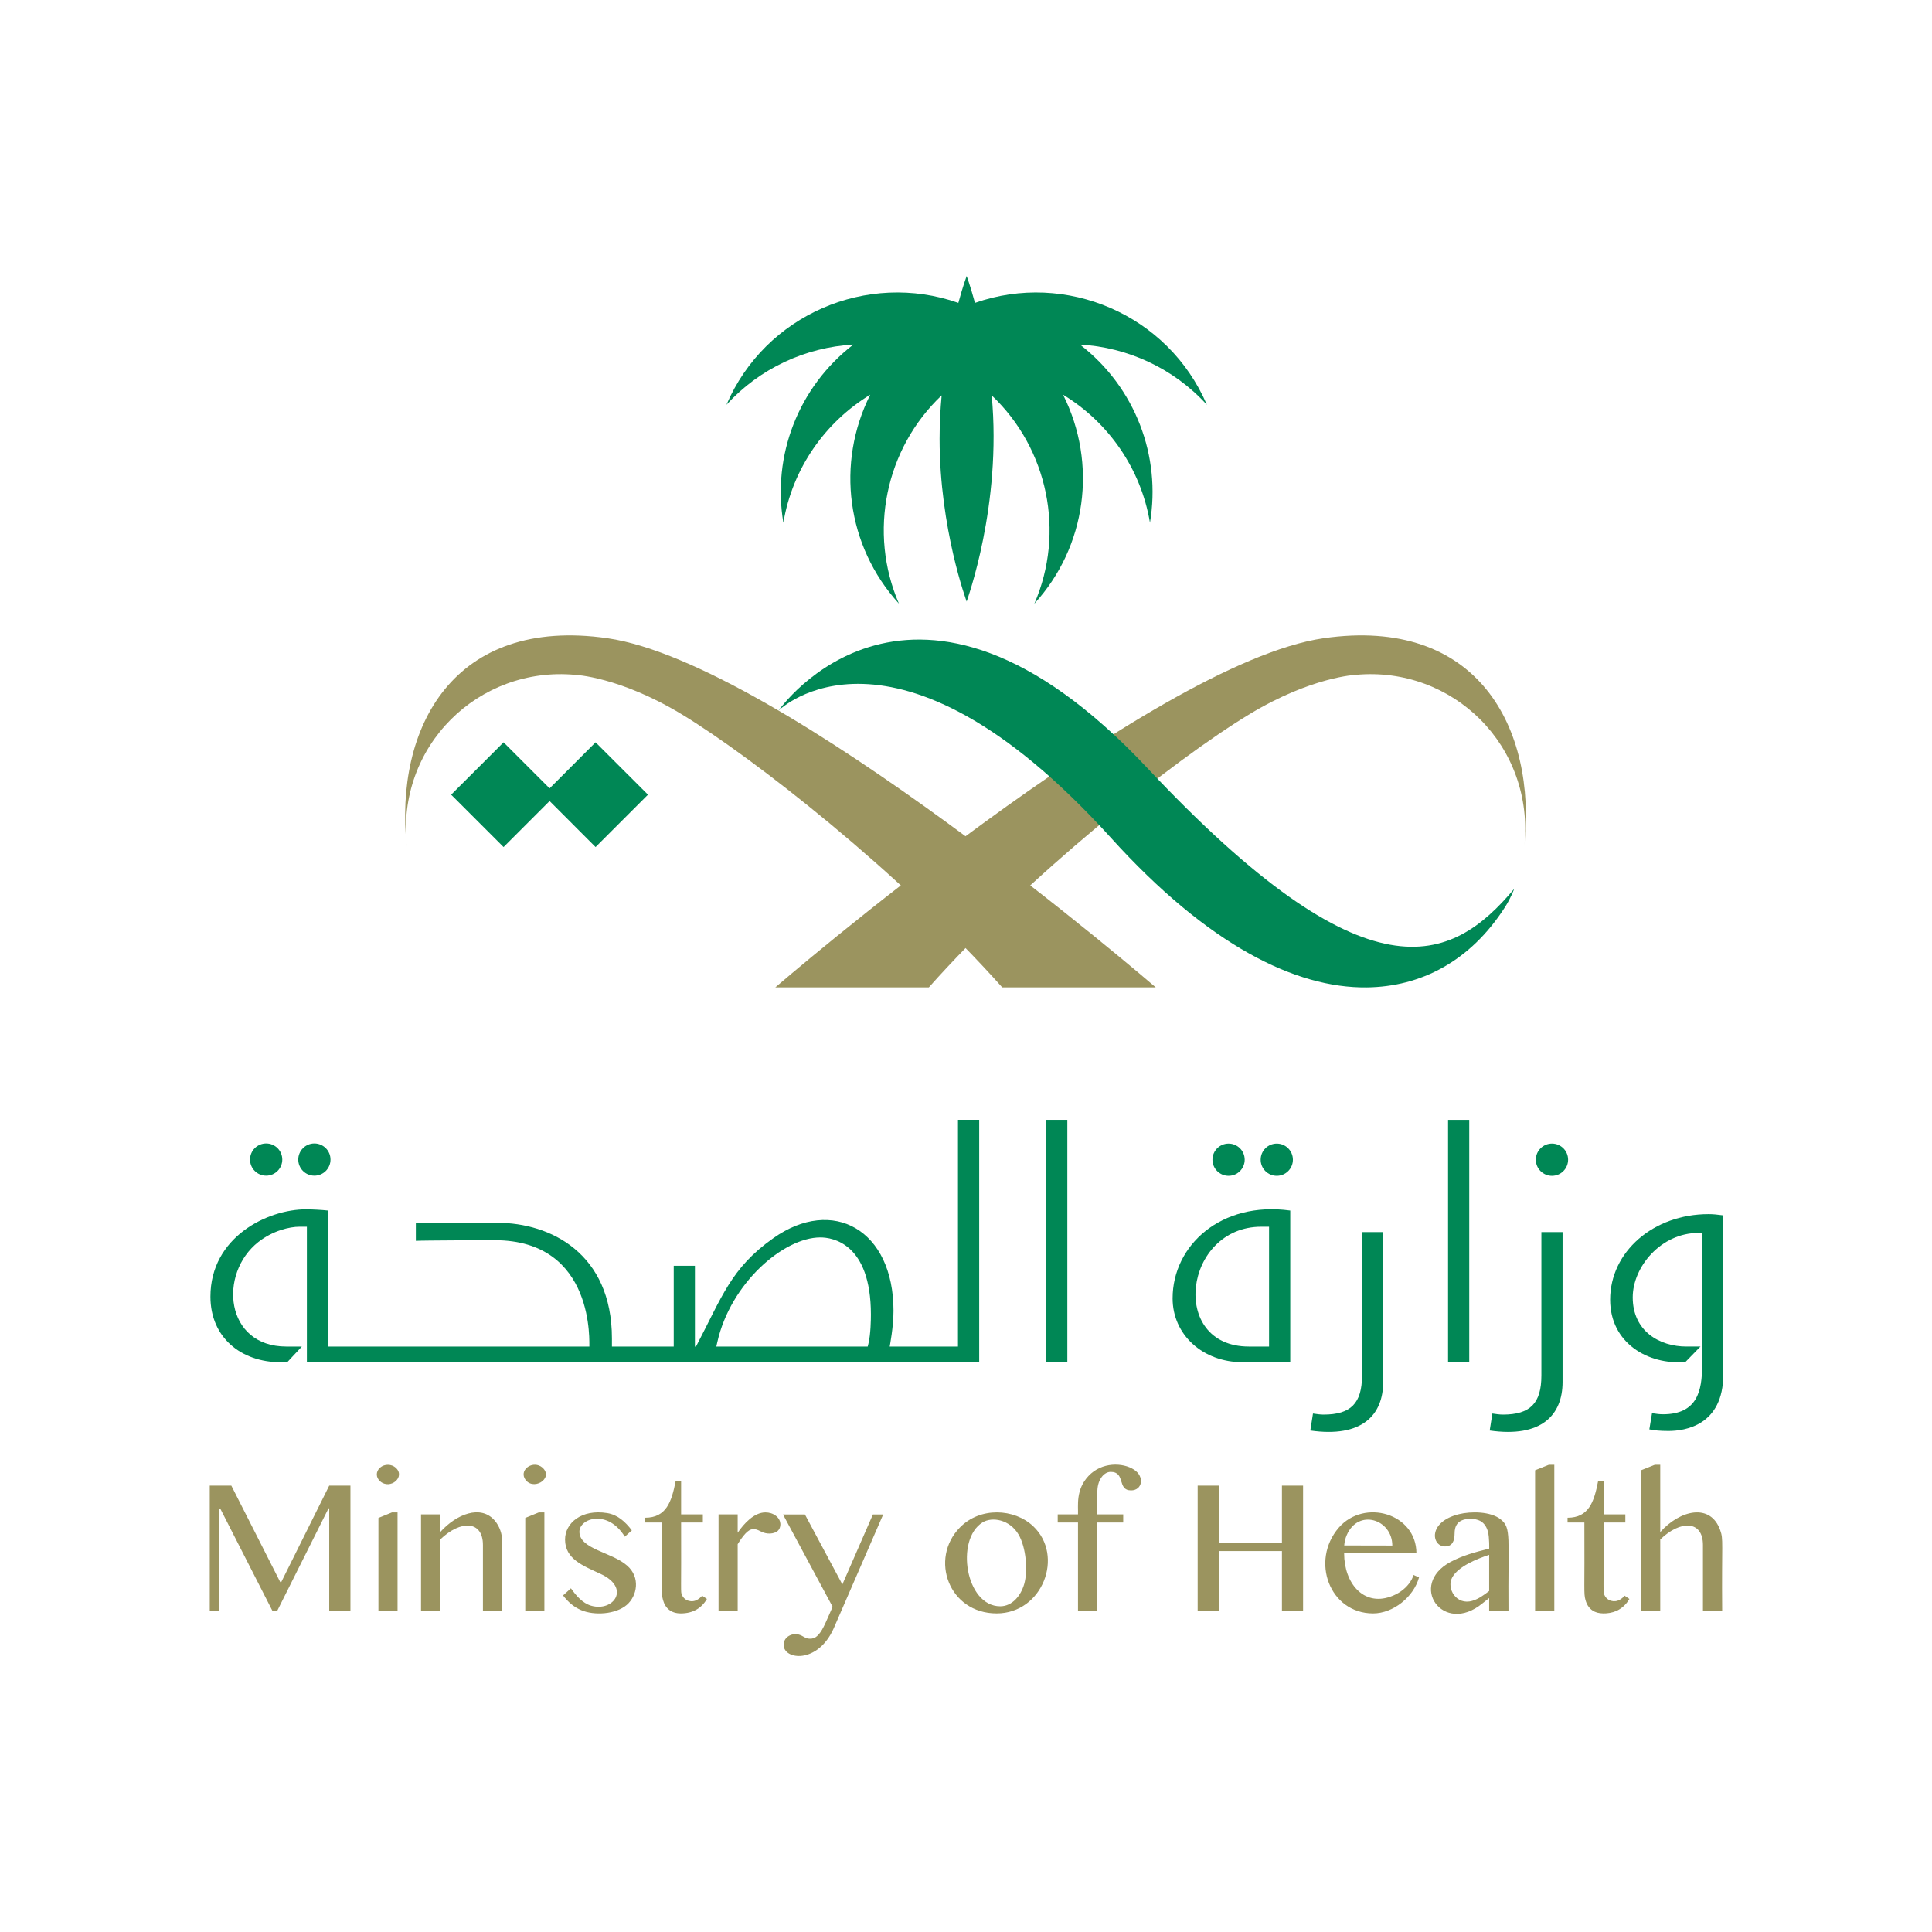 <svg xmlns="http://www.w3.org/2000/svg" width="800" height="800" viewBox="0 0 800 800" fill="none"><path d="M288.809 662.37C286.611 663.725 283.479 663.003 282.366 660.409C281.76 659.001 282.145 659.65 282.034 630.442H291.034V627.078H282.034V613.365H279.751C278.091 621.832 275.903 628.465 267.119 628.465V630.442H274.068C274.216 659.159 273.72 659.539 274.537 662.539C275.502 666.024 277.948 668.075 281.918 668.075C286.932 668.075 290.501 665.908 292.721 662.091L290.739 660.741C290.19 661.4 289.542 661.943 288.809 662.37ZM217.191 612.079C220.276 617.867 229.623 612.253 224.615 607.703C220.882 604.539 215.304 608.262 217.191 612.079ZM239.92 634.253C239.92 628.665 251.645 624.827 258.715 636.31L261.631 633.689C258.931 630.146 255.805 627.247 251.424 626.54C240.821 624.822 233.978 630.631 233.978 637.47C233.978 645.541 241.338 648.314 248.661 651.704C261.33 657.525 254.06 667.569 244.754 664.88C241.196 663.825 238.581 660.757 236.409 657.688L233.15 660.636C235.17 663.282 237.563 665.428 240.611 666.704C245.962 669.018 254.914 668.502 259.501 664.579C263.808 660.915 265.332 653.16 259.643 648.256C253.385 642.7 239.92 641.482 239.92 634.253ZM316.936 626.261C312.286 626.261 308.084 630.827 305.459 634.665V627.078H297.535V667.21H305.459V639.415C306.36 637.949 307.541 636.194 308.727 634.944C310.884 632.725 312.386 632.746 314.938 634.085C317.579 635.535 320.564 635.123 321.929 634.006C323.595 632.64 323.706 629.535 321.328 627.7C320.052 626.704 318.518 626.261 316.936 626.261ZM157.383 607.708C155.501 609.395 155.654 611.826 157.383 613.354C161.628 617.061 168.102 611.504 163.816 607.708C162.15 606.253 159.345 606.042 157.383 607.708ZM182.289 634.406V627.078H174.339V667.21H182.289V637.47C190.772 629.282 199.972 629.598 199.972 639.752V667.21H207.965V638.403C207.965 635.039 206.805 631.992 204.997 629.809C199.15 622.744 188.827 627.089 182.289 634.406ZM116.455 655.11H116.044L95.788 615.163H86.857V667.21H90.706V624.88H91.307L112.902 667.21H114.694L136.031 624.579H136.326V667.21H145.11V615.163H136.326M217.497 628.549V667.21H225.416V626.261H223.096M156.698 628.549V667.21H164.617V626.261H162.302M635.652 608.805V667.21H643.607V606.537H641.33M670.796 662.37C668.55 663.725 665.429 662.982 664.348 660.409C663.737 659.017 664.122 659.755 664.011 630.442H673.021V627.078H664.011V613.365H661.733C660.078 621.922 657.848 628.465 649.096 628.465V630.442H656.055C656.203 659.207 655.712 659.502 656.514 662.539C657.115 664.706 658.312 666.467 660.405 667.4C662.862 668.523 667.443 668.286 670.438 666.461C672.209 665.402 673.627 663.941 674.703 662.091L672.715 660.741C672.167 661.4 671.529 661.943 670.796 662.37ZM621.443 629.171C617.289 625.776 609.011 625.776 604.145 626.988C591.049 630.21 592.799 640.343 598.351 640.343C601.393 640.343 602.316 638.018 602.316 635.002C602.316 633.494 602.59 631.976 603.57 630.821C605.41 628.617 609.665 628.57 612.085 629.419C614.252 630.183 615.47 631.944 616.097 634.127C616.798 636.663 616.645 641.782 616.63 641.25C610.82 642.7 605.695 644.065 600.618 646.77C582.887 656.286 597.518 677.322 613.846 663.92C614.747 663.187 615.681 662.444 616.63 661.722V667.21H624.628C624.39 635.988 625.882 632.819 621.443 629.171ZM616.63 658.801C614.394 660.477 612.322 662.075 609.665 662.86C603.033 664.843 598.873 657.725 601.303 653.239C603.808 648.594 611.637 645.452 616.63 643.823V658.801ZM712.325 633.679C708.297 622.206 695.607 625.275 687.472 634.406V606.537H685.2L679.522 608.805V667.21H687.472V637.47C695.823 629.361 705.155 629.519 705.155 639.752V667.21H713.116C712.879 638.187 713.691 637.517 712.325 633.679ZM397.448 632.519C384.758 645.494 392.888 668.075 412.674 668.075C431.723 668.075 440.78 644.244 427.842 631.992C419.939 624.553 405.789 623.946 397.448 632.519ZM424.11 655.891C422.728 660.709 419.175 665.128 414.166 665.128C399.789 665.128 395.492 637.443 406.843 630.405C410.808 627.948 418.068 629.192 421.716 635.34C424.958 640.823 425.644 650.55 424.11 655.891ZM348.807 656.08L333.306 627.12H324.228L344.773 665.338C341.6 672.43 340.434 675.925 337.862 677.823C336.57 678.777 334.698 678.63 333.828 678.261C332.558 677.733 332.558 677.501 331.224 676.985C328.203 675.856 324.481 677.728 324.481 681.081C324.481 687.345 338.594 689.148 345.227 674.243L365.704 627.12H361.444L348.807 656.08ZM469.546 608.53C464.943 605.562 456.254 605.293 450.745 611.145C445.33 616.882 446.527 623.593 446.374 627.078H437.976V630.442H446.374V667.21H454.372V630.442H465.101V627.078H454.372C454.462 619.481 453.681 615.39 455.927 611.984C456.787 610.639 458.216 609.469 459.903 609.469C466.182 609.469 462.47 617.14 468.349 617.14C473.067 617.14 474.059 611.409 469.546 608.53ZM583.394 655.801C581.606 658.115 578.981 660.029 575.738 661.136C564.672 665.059 556.579 655.706 556.579 643.185H586.509C586.509 626.683 564.904 620.409 554.328 632.603C542.508 646.385 550.616 668.075 568.573 668.075C576.914 668.075 585.371 661.263 587.59 653.16L585.313 652.158C584.944 653.397 584.3 654.615 583.394 655.801ZM557.639 635.693C562.447 624.489 576.529 629.145 576.529 639.974L556.616 639.932C556.737 638.408 557.075 637 557.639 635.693ZM530.824 638.888H504.669V615.163H495.928V667.21H504.669V642.257H530.824V667.21H539.576V615.163H530.824" fill="#9B945F"></path><path fill-rule="evenodd" clip-rule="evenodd" d="M548.08 264.275C476.647 274.571 321.033 408.86 321.033 408.86H384.61C425.032 363.424 485.473 315.015 517.496 295.671C543.13 280.197 561.44 279.438 561.44 279.438C601.44 275.731 635.62 308.735 631.181 350.718C636.421 301.143 611.737 255.112 548.08 264.275Z" fill="#9B945F"></path><path fill-rule="evenodd" clip-rule="evenodd" d="M251.535 264.275C187.878 255.112 163.183 301.143 168.439 350.718C163.958 308.662 198.37 275.747 238.175 279.438C238.175 279.438 256.485 280.197 282.119 295.671C311.711 313.549 372.843 361.468 415.005 408.86H478.577C478.577 408.86 322.968 274.571 251.535 264.275Z" fill="#9B945F"></path><path d="M396.678 557.581H368.414C368.483 557.054 369.98 549.509 369.98 542.782C369.98 509.172 344.826 495.306 320.231 512.694C302.601 525.125 298.942 537.157 288.203 557.581H287.755V524.14H278.976V557.581H253.385V554.239C253.385 518.888 227.81 506.341 205.919 506.341H172.198V513.806C174.655 513.622 203.331 513.542 204.775 513.542C246.953 513.542 243.863 557.049 244.043 557.581H135.857V501.269C133.284 500.963 128.724 500.757 126.731 500.757C110.761 500.757 87.137 512.245 87.137 536.914C87.137 553.912 99.932 564.066 116.15 564.066H118.939C119.429 563.539 125.476 557.054 124.986 557.581H118.575C93.126 557.581 90.353 527.366 106.981 514.286C112.928 509.615 119.877 507.964 124.016 507.964H127.074V564.066H405.467V463.688H396.678V557.581ZM359.578 556.458L359.304 557.581H296.617L297.023 555.773C302.496 531.347 324.444 512.398 339.686 512.398C344.594 512.398 360.622 514.702 360.622 544.353C360.622 546.209 360.553 552.557 359.578 556.458Z" fill="#008755"></path><path d="M130.179 486.83C133.865 486.83 136.853 483.841 136.853 480.155C136.853 476.469 133.865 473.48 130.179 473.48C126.493 473.48 123.504 476.469 123.504 480.155C123.504 483.841 126.493 486.83 130.179 486.83Z" fill="#008755"></path><path d="M433.183 463.693H441.961V564.066H433.183V463.693Z" fill="#008755"></path><path d="M508.729 486.886C512.415 486.886 515.403 483.898 515.403 480.212C515.403 476.525 512.415 473.537 508.729 473.537C505.042 473.537 502.054 476.525 502.054 480.212C502.054 483.898 505.042 486.886 508.729 486.886Z" fill="#008755"></path><path d="M110.213 486.83C113.899 486.83 116.888 483.841 116.888 480.155C116.888 476.469 113.899 473.48 110.213 473.48C106.527 473.48 103.538 476.469 103.538 480.155C103.538 483.841 106.527 486.83 110.213 486.83Z" fill="#008755"></path><path d="M642.637 486.892C646.327 486.892 649.317 483.901 649.317 480.212C649.317 476.523 646.327 473.532 642.637 473.532C638.948 473.532 635.957 476.523 635.957 480.212C635.957 483.901 638.948 486.892 642.637 486.892Z" fill="#008755"></path><path d="M707.475 502.746C684.62 502.746 666.726 518.32 666.726 538.202C666.726 556.106 682.416 565.259 697.895 563.977C698.412 563.445 704.644 557.045 704.127 557.577H698.312C687.245 557.577 676.079 551.277 676.079 537.205C676.079 524.61 687.725 510.528 703.32 510.528H704.802V565.396C704.802 575.903 702.835 585.63 688.579 585.63C687.351 585.63 685.759 585.462 684.066 585.172L682.959 591.878C685.068 592.295 687.335 592.537 690.868 592.537C697.706 592.537 713.575 590.254 713.575 569.118V503.257C711.134 502.915 709.173 502.746 707.475 502.746ZM638.256 569.55C638.256 581.065 633.627 585.757 622.318 585.757C621.127 585.757 619.339 585.551 617.958 585.314L616.856 592.347C638.261 595.437 647.029 585.936 647.029 572.26V510.19H638.256V569.55ZM563.981 569.55C563.981 581.065 559.358 585.757 548.043 585.757C546.852 585.757 545.08 585.551 543.678 585.314L542.576 592.347C564.018 595.437 572.744 585.905 572.744 572.26V510.19H563.981V569.55Z" fill="#008755"></path><path d="M528.689 486.886C532.375 486.886 535.364 483.898 535.364 480.212C535.364 476.525 532.375 473.537 528.689 473.537C525.003 473.537 522.015 476.525 522.015 480.212C522.015 483.898 525.003 486.886 528.689 486.886Z" fill="#008755"></path><path d="M599.611 463.691H608.384V564.063H599.611V463.691ZM485.552 537.628C485.552 552.691 498.026 564.063 514.554 564.063H534.267V501.266C505.613 497.286 485.552 515.712 485.552 537.628ZM525.489 557.579H517.133C483.933 557.579 490.16 507.962 522.289 507.962H525.489V557.579ZM246.616 307.381L227.572 326.44L208.519 307.381L186.813 329.065L208.519 350.75L227.572 331.696L246.616 350.75L268.311 329.065M447.186 142.682C466.883 143.81 485.911 152.425 499.75 167.625C483.686 130.182 441.387 112.219 403.712 125.416C401.787 118.377 400.279 114.286 400.279 114.286C400.279 114.286 398.745 118.377 396.831 125.416C359.03 112.167 316.741 130.351 300.803 167.625C314.627 152.425 333.67 143.81 353.357 142.682C330.496 160.312 319.688 188.756 324.375 216.44C328.134 193.986 341.637 174.837 360.353 163.439C346.118 191.803 350.473 226.057 372.231 249.956C359.446 220.389 366.59 185.809 389.919 163.718C389.387 169.444 389.065 175.475 389.065 181.686C389.065 218.924 400.279 249.091 400.279 249.091C400.353 248.532 414.92 209.281 410.639 163.718C433.958 185.809 441.107 220.389 428.317 249.956C449.791 226.5 454.583 192.083 440.19 163.439C458.927 174.837 472.429 193.986 476.178 216.44C480.823 188.999 470.22 160.439 447.186 142.682Z" fill="#008755"></path><path fill-rule="evenodd" clip-rule="evenodd" d="M475.002 317.936C377.751 214.358 322.409 294.206 322.409 294.206C322.409 294.206 369.843 247.283 459.987 346.896C500.488 391.673 536.671 409.166 565.837 408.866C588.223 408.634 608.8 398.153 623.273 375.493C625.608 371.834 627.005 368.043 627.005 368.043C600.945 399.033 566.596 415.477 475.002 317.936Z" fill="#008755"></path></svg>